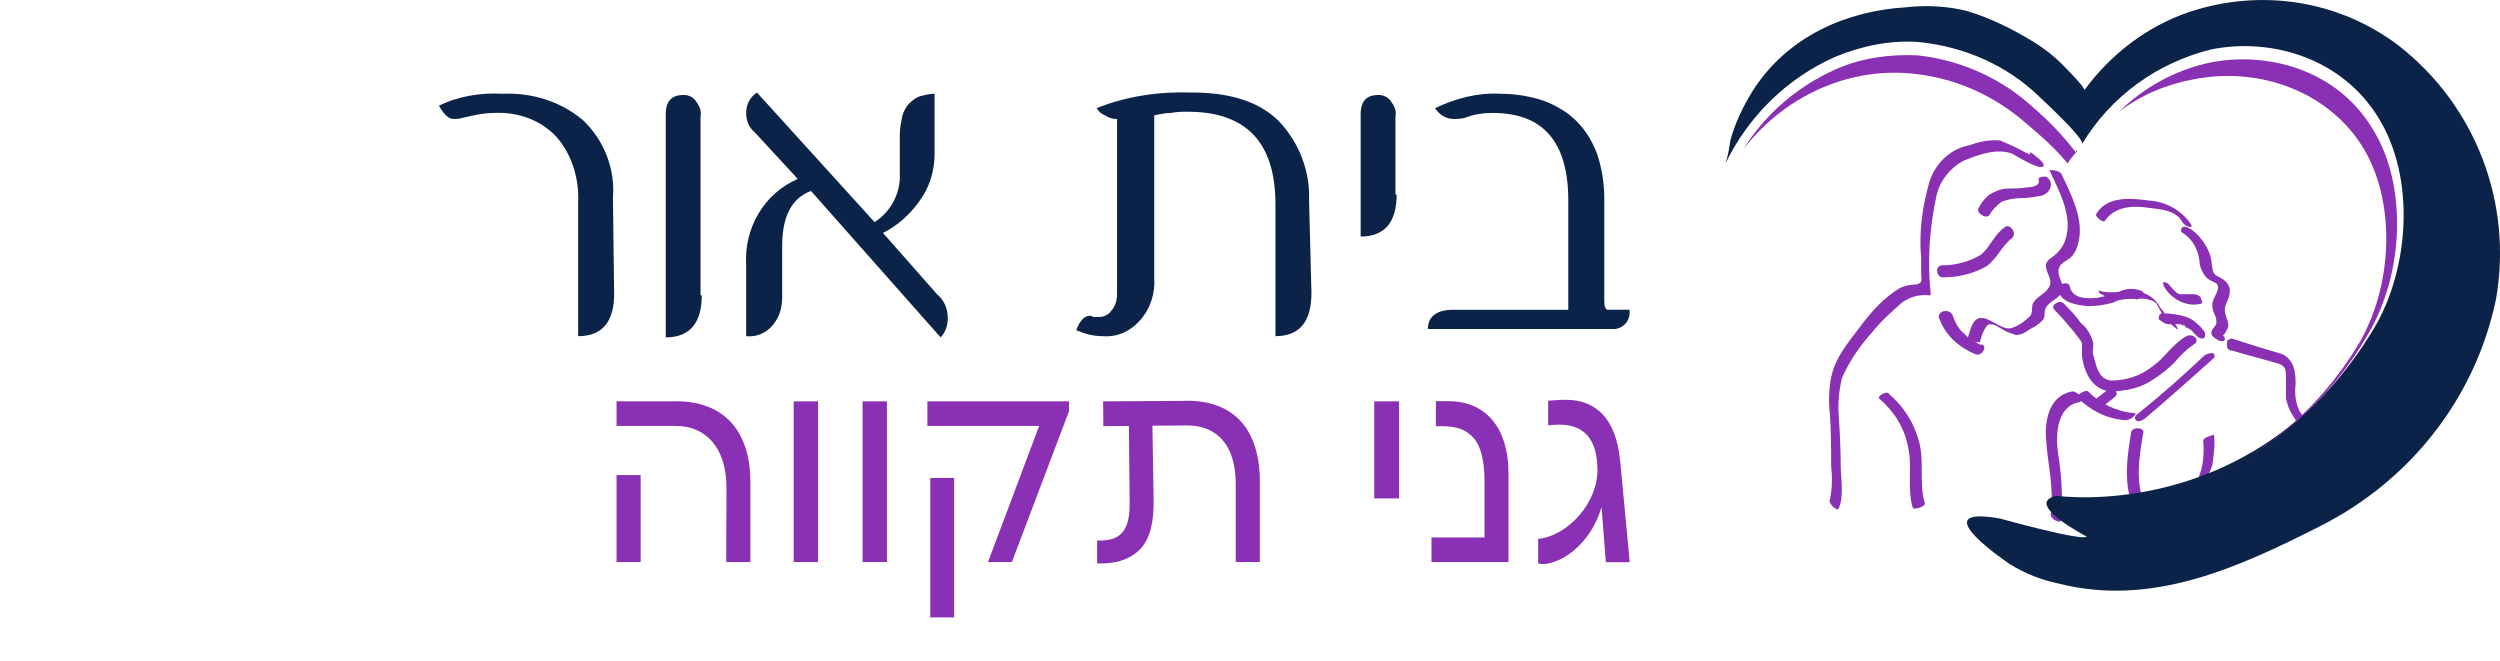 <?xml version="1.0" encoding="UTF-8"?>
<svg id="Layer_1" data-name="Layer 1" xmlns="http://www.w3.org/2000/svg" viewBox="0 0 208.3 55.1">
  <defs>
    <style>
      .cls-1 {
        fill: #0c2349;
      }

      .cls-2 {
        fill: #8a30b5;
      }
    </style>
  </defs>
  <g>
    <path class="cls-2" d="m51.37,39.58v7.25h2.01v-7.25h-2.01Zm4.96-6.14h-4.96v2.05h4.98c2.35,0,4.18,1.71,4.18,5.14l-.02,6.2h2.01v-6.7c0-4.18-2.17-6.7-6.2-6.7Z"/>
    <path class="cls-2" d="m66.13,33.44v13.39h2.03v-13.39h-2.03Z"/>
    <path class="cls-2" d="m71.87,33.44v13.39h2.03v-13.39h-2.03Z"/>
    <path class="cls-2" d="m77.51,39.82v11.62h1.99v-11.62h-1.99Zm-.24-6.38v2.05h9.31l-4.26,11.34h1.99l4.76-12.57v-.82h-11.8Z"/>
    <path class="cls-2" d="m98.86,33.4l-6.95.04.02,2.07,2.13-.02.06,6.12c.04,1.36-.14,2.25-.64,2.79-.44.48-1.1.66-2.07.64v1.91h.34c1.39,0,2.51-.4,3.31-1.26.78-.86,1.1-2.25,1.06-4.16l-.1-6.06,2.81-.02c2.49-.04,4.13,1.55,4.13,4.88v6.5h2.01v-6.7c0-4.38-2.19-6.76-6.1-6.74Z"/>
    <path class="cls-2" d="m114.5,33.44v8.09h2.07v-8.09h-2.07Z"/>
    <path class="cls-2" d="m120.64,33.42h-1v2.09h.5c1.24,0,2.03.28,2.67,1.02.62.72.88,1.97.88,3.63v4.62h-4.42v2.05h6.42v-7.33c0-3.99-1.99-6.08-5.04-6.08Z"/>
    <path class="cls-2" d="m134.98,38.37c-.32-3.53-2.05-5.06-4.52-5.06-.52,0-1.18.06-1.47.08v2.05c.28-.04.68-.06.92-.06,2.03,0,3.03,1.16,3.17,3.25.02.32.02.36.02.72-.1,2.49-2.19,4.96-4.5,5.48-.16.04-.34.06-.44.06v2.05c.16.06.52.06.66.04,1.83-.28,3.87-2.09,4.62-4.74l.36,4.6h1.99l-.8-8.47Z"/>
  </g>
  <g id="Group_148" data-name="Group 148">
    <g id="Group_128" data-name="Group 128">
      <path id="Path_226" data-name="Path 226" class="cls-2" d="m181.87,19.41c.8.5,1.3,1.4,1.4,2.4,0,.4.2.8.4,1.1.1.2.3.3.4.4.2.1.4.2.6.3.4.4-.2,1.1-.3,1.5s0,.8.2,1.2c.1.2.1.4.1.6s-.2.3-.3.5c-.3.4,0,.7.4.9.1.1.5.2.6,0s-.2-.4-.4-.5h-.1l.3.2s.3-.3.3-.4c.1-.2.2-.3.2-.5,0-.4-.3-.8-.3-1.3s.4-.9.4-1.4c.1-.4-.1-.8-.5-1.1s-.8-.3-.9-.8c-.1-.4-.1-.8-.2-1.2-.3-.9-.9-1.7-1.6-2.2-.2-.1-.5-.3-.7-.2-.2.2-.2.4,0,.5h0Z"/>
    </g>
    <g id="Group_129" data-name="Group 129">
      <path id="Path_227" data-name="Path 227" class="cls-2" d="m167.07,18.91c-.9.6-1.2,1.6-2,2.3-1,.6-2.1.9-3.3.9-.6.1-.4,1,.1,1,1.3,0,2.5-.3,3.6-.9.9-.6,1.3-1.7,2.2-2.4.4-.4-.2-1.2-.6-.9Z"/>
    </g>
    <g id="Group_130" data-name="Group 130">
      <path id="Path_228" data-name="Path 228" class="cls-2" d="m156.57,33.21c1.2,1,2.1,2.4,2.4,4,.4,1.7-.1,3.4.4,5.1.1.2,1.1-.1,1-.4-.5-1.7,0-3.5-.5-5.2-.4-1.5-1.3-2.9-2.5-3.9-.1-.3-1,.2-.8.4h0Z"/>
    </g>
    <g id="Group_131" data-name="Group 131">
      <path id="Path_229" data-name="Path 229" class="cls-2" d="m172.67,32.61c-1.8.3-2.3,2.2-2.2,3.8.1,2.1.7,4.2.4,6.4-.1.4.8.9.9.5.1-1.9,0-3.8-.3-5.6-.2-1.5-.1-3.9,1.8-4.2.5-.2-.2-.9-.6-.9h0Z"/>
    </g>
    <g id="Group_132" data-name="Group 132">
      <path id="Path_230" data-name="Path 230" class="cls-2" d="m185.97,29.21c1.3.4,2.6.7,3.9,1.1.6.2.6.6.6,1.2v1.7c.2,1.1.9,1.9,1.5,2.8.6,1.1,1,2.2,1.2,3.4.1.5,1,.6.8,0-.3-1.3-.7-2.5-1.3-3.7-.3-.5-.8-1-1.1-1.5-.3-.7-.4-1.4-.3-2.2,0-1-.1-2-1.1-2.5-.7-.2-1.3-.4-2-.6l-2.2-.7c-.2,0-.3.1-.4.2v.1c-.1.5.1.7.4.7h0Z"/>
    </g>
    <g id="Group_133" data-name="Group 133">
      <path id="Path_231" data-name="Path 231" class="cls-2" d="m183.57,36.71c.1,1.1,0,2.2-.4,3.1-.3.4-.6.8-.9,1.1-.1.2-.2.4-.3.6v.6l.3-.2c.2,0,.2-.1,0,0h-1.6c-.2,0-.5.1-.7.3-.1.1-.3.3-.1.3h1.4c.4,0,.9-.1,1.3-.4.2-.1.3-.2.3-.4v-.5c.1-.3.3-.6.5-.9.5-.5.9-1.1,1-1.8.1-.8.2-1.5.1-2.3.1,0-.9.2-.9.5h0Z"/>
    </g>
    <g id="Group_134" data-name="Group 134">
      <path id="Path_232" data-name="Path 232" class="cls-2" d="m173.07,33.11c1.1,1.1,2.5,1.8,4,1.9.2,0,.5-.1.7-.3.1-.1.3-.3,0-.3-1.4-.1-2.8-.8-3.8-1.8-.2-.2-1.1.4-.9.5h0Z"/>
    </g>
    <g id="Group_135" data-name="Group 135">
      <path id="Path_233" data-name="Path 233" class="cls-2" d="m183.57,29.71c-1.8,1.7-3.6,3.3-5.5,4.8-.1.1-.3.3-.1.5s.5,0,.7-.1c1.9-1.6,3.8-3.3,5.7-5,.2-.1.2-.4,0-.5-.3,0-.6.1-.8.3Z"/>
    </g>
    <g id="Group_136" data-name="Group 136">
      <path id="Path_234" data-name="Path 234" class="cls-2" d="m177.57,36.01c-.4,2.4-.8,5.2.8,7.3.2.3,1.3.2.9-.3-1.5-2-1.1-4.6-.7-6.9.2-.5-.9-.6-1-.1h0Z"/>
    </g>
    <g id="Group_137" data-name="Group 137">
      <path id="Path_235" data-name="Path 235" class="cls-2" d="m171.17,25.81c.6.6,1.1,1.2,1.6,1.8.2.3.6.7.7,1v1.1c.2,1.3.8,2.7,2.3,2.9,1.4,0,2.7-.3,3.8-1.1.6-.4,1.1-.8,1.6-1.3.5-.6,1-1.1,1.6-1.5.6-.3,0-1-.6-.7-1.1.6-1.8,1.8-2.8,2.5-1,.8-2.2,1.2-3.5,1.2-.7-.1-1-.6-1.2-1.2-.1-.4-.2-.7-.3-1.1,0-.3.1-.7,0-1-.2-.6-.5-1.1-1-1.5-.4-.6-.9-1.1-1.4-1.6-.3-.4-1.2.1-.8.5h0Z"/>
    </g>
    <g id="Group_138" data-name="Group 138">
      <path id="Path_236" data-name="Path 236" class="cls-2" d="m175.37,18.41c.8-1.2,2.3-1.3,3.6-1.1.9.1,2.3.2,2.8,1.1.1.2.3.4.6.5.2,0,.3,0,.2-.2-.8-1.2-2.1-1.9-3.5-2-1.5-.2-3.5-.4-4.4,1.1-.2.2.6.8.7.6h0Z"/>
    </g>
    <g id="Group_139" data-name="Group 139">
      <path id="Path_237" data-name="Path 237" class="cls-2" d="m171.47,24.11c.2,1.1,1.5,1.3,2.5,1.4.7,0,1.4-.1,2.1-.3.6-.3,1.2-.4,1.8-.3.4.2,1.1-.5.5-.7s-1.2-.2-1.8.1c-.6.2-1.2.4-1.8.5-.8.1-2.1.1-2.3-.9-.1-.6-1.1-.2-1,.2h0Z"/>
    </g>
    <g id="Group_140" data-name="Group 140">
      <path id="Path_238" data-name="Path 238" class="cls-2" d="m175.57,24.81c1.2.4,2.4-.2,3.6.2.1,0,.3.1.4.2,0,0,.2.1.1.1s0,0,0,0c.1.2.3.5.4.7.3.6.8,1,1.3,1.4.2.1,0-.2,0-.2-.1-.2-.3-.4-.5-.5-.1,0-.1-.1-.2-.1,0,0,.1.1,0,0s-.1-.2-.2-.3c-.1-.2-.3-.5-.5-.7-.3-.6-.8-1-1.4-1.2-1.2-.4-2.5.2-3.7-.2-.1,0,.1.3.2.3s.3.2.5.3h0Z"/>
    </g>
    <g id="Group_141" data-name="Group 141">
      <path id="Path_239" data-name="Path 239" class="cls-2" d="m180.67,27.01h.8c.1,0,.3,0,.4.1h.1s.1,0,.1.1.1,0,.1.1h.1c.1.1.2.1.3.2h0l.1.1.1.1s.1.2.1.1l.1.1c.1.2.4.3.6.3.2-.1.2-.4.1-.6-.4-.5-.9-1-1.5-1.2s-1.3-.3-2-.3c-.3,0-.3.3-.3.5.3.2.5.4.8.4h0Z"/>
    </g>
    <g id="Group_142" data-name="Group 142">
      <path id="Path_240" data-name="Path 240" class="cls-2" d="m180.27,23.81c.6,1.1,1.9,1.8,3.1,1.5.1,0,.1-.1.1-.2s-.1-.2-.1-.3c-.1-.2-.4-.3-.6-.3h-.1s-.1,0,0,0h-1s-.1,0,0,0h-.1s-.1,0-.1-.1h-.1c-.1,0,.1.1,0,0l-.1-.1-.1-.1s.1.1,0,0l-.1-.1s-.1-.1,0,0,0,0,0,0l-.1-.1s0,.1,0,0c0,0,0-.1-.1-.1-.1-.2-.3-.4-.6-.4-.1-.1,0,.2,0,.3h0Z"/>
    </g>
    <g id="Group_143" data-name="Group 143">
      <path id="Path_241" data-name="Path 241" class="cls-2" d="m175.27,33.81l.9-.7c.1-.1.2-.2.2-.3s-.1-.2-.1-.3c-.2-.2-.5-.2-.7,0l-.9.7c-.1.1-.2.2-.2.3s.1.2.1.3c.2.1.5.1.7,0h0Z"/>
    </g>
    <g id="Group_144" data-name="Group 144">
      <path id="Path_242" data-name="Path 242" class="cls-2" d="m153.17,42.41c.5-.9.2-2.6.2-3.6,0-1.6-.1-3.2-.2-4.8,0-.8.1-1.7.3-2.5.6-1.4,1.5-2.7,2.5-3.8.7-.9,1.6-1.7,2.5-2.5.7-.5,1.5-.7,2.3-.6.1,0,.1-.1.1-.1-.3-2.8-.1-5.6.5-8.3.3-1.2,1.1-2.2,2.2-2.8,1.2-.5,2.8-1.1,4.1-.6.2.1,2.4,1.5,2.6,1,.1-.3-.7-.8-.9-1-.5-.4-.1.4.1.6.1,0,.2.1.2.1.2,0,0-.3-.2-.5-.2-.1-.5-.2-.7-.3-.7-.4-1.4-.7-2.1-1-.9-.1-1.8.1-2.6.4-1.6.3-2.8,1.5-3.3,3-.6,2.1-.9,4.2-.7,6.4v1.2c0,.6.2.9-.5,1-.4,0-.9.1-1.3.3-1.3.8-2.3,1.9-3.2,3.1-1.2,1.6-2.4,2.9-2.6,5-.1.8-.1,1.6,0,2.4.1,1.4.1,2.9.1,4.3.1.9.1,1.9-.1,2.8-.2.3.6,1,.7.8h0Z"/>
    </g>
    <g id="Group_145" data-name="Group 145">
      <path id="Path_243" data-name="Path 243" class="cls-2" d="m170.77,14.21c.8,1.7,2,3.9,1.3,5.8-.1.4-.4.8-.7,1.1s-.8.5-.9.9c-.1.7.7,1.3.2,2-.3.5-1,.7-1.3,1.3-.1.3,0,.7-.2,1-.4.4-.9.8-1.5,1-.7.3-1.7-.7-2.4-.8-.9-.2-1.1,1-1.3,1.6-.1.2.9.5,1,.4.1-.5.3-1,.6-1.4.4-.3,1,.2,1.4.4.3.2.7.3,1,.4.4,0,.8-.2,1.2-.5.4-.2.7-.4,1-.7s.1-.7.3-1.1c.3-.5,1-.7,1.3-1.2.4-.7-.5-1.4-.2-2.1.1-.4.7-.6,1-.9.3-.3.5-.7.6-1.2.5-1.9-.6-4-1.4-5.7-.1-.3-1-.4-1-.3h0Z"/>
    </g>
    <g id="Group_146" data-name="Group 146">
      <path id="Path_244" data-name="Path 244" class="cls-2" d="m169.87,15.01c.1.5-.6.6-1,.6-.5.1-1.1.1-1.6.1s-1,.2-1.5.5c-.4.3-.7.7-.9,1.1-.3.4.6,1,.9.6.2-.4.6-.8,1-1.1.5-.2,1.1-.3,1.6-.3.6,0,1.1-.1,1.7-.2.5-.1.9-.6.8-1.1-.1-.3-.3-.5-.5-.5-.3,0-.6.1-.5.3h0Z"/>
    </g>
    <g id="Group_147" data-name="Group 147">
      <path id="Path_245" data-name="Path 245" class="cls-2" d="m161.57,26.51c.5,1.4,1.6,2.4,3,3,.3.1.5,0,.7-.3.1-.2.1-.4-.1-.5h-.2c-.1,0,.1,0,0,0s-.1-.1-.2-.1c-.1-.1-.3-.2-.4-.2-.1-.1-.3-.2-.4-.3-.1-.1,0,0,0,0l-.1-.1q-.1-.1-.2-.2c-.5-.4-.8-1-1-1.6-.4-.6-1.3-.2-1.1.3h0Z"/>
    </g>
  </g>
  <g id="Group_149" data-name="Group 149">
    <path id="Path_246" data-name="Path 246" class="cls-1" d="m51.17,24.51c0,2.3-1,3.5-3,3.5v-11.1c.1-2-.5-4-1.8-5.5-1.3-1.4-3.2-2.1-5.2-2-.9,0-1.7.2-2.6.4-.3.1-.5.1-.8.1-.4,0-.8-.4-1.2-1.1,1.6-.8,3.5-1.1,5.3-1,2.4-.1,4.8.6,6.7,2.2,1.7,1.6,2.7,4,2.5,6.4l.1,8.1Z"/>
    <path id="Path_247" data-name="Path 247" class="cls-1" d="m58.47,24.61c0,2.3-1,3.5-3,3.5V9.51c0-1.1.5-1.6,1.5-1.6.4,0,.8.2,1,.5.3.4.5.8.4,1.3v14.9h.1Z"/>
    <path id="Path_248" data-name="Path 248" class="cls-1" d="m78.97,26.51c0,.6-.2,1.2-.6,1.6l-10.8-12.2c-1.6.6-2.4,2.1-2.4,4.6v4.2c0,.9-.2,1.7-.8,2.4-.5.6-1.3,1-2.2.9v-5.9c-.2-3.1,1.5-6,4.3-7.2l-3.6-3.9c-.5-.4-.7-1-.7-1.6,0-.7.3-1.3.9-1.7l9.8,10.8c1.4-.9,2.2-2.5,2.1-4.1v-3.2c0-.5.1-1,.2-1.5.1-.4.3-.8.6-1.1.3-.3.6-.5.9-.6.4-.1.8-.2,1.2-.2v5c0,1.4-.4,2.8-1.3,4-.8,1.1-1.8,2-3,2.6l4.5,5.1c.6.5.9,1.2.9,2Z"/>
    <path id="Path_249" data-name="Path 249" class="cls-1" d="m109.27,24.41c0,2.4-1,3.6-3,3.6v-11c0-5.1-2.4-7.7-7.3-7.7-.5,0-.9,0-1.4.1-.5,0-.9.1-1.4.2v13.5c.1,1.3-.3,2.6-1.2,3.6-.8.9-1.9,1.4-3.1,1.3-.8,0-1.5-.2-2.2-.5.3-.8.7-1.2,1.1-1.2.1,0,.2,0,.3.1h.4c.2,0,.4,0,.6-.1.2-.1.4-.2.5-.4.2-.2.3-.4.4-.7.1-.3.1-.6.1-.9v-14.4h-.1c-.3,0-.6-.1-.9-.3-.3-.1-.5-.3-.7-.6,2.5-1,5.2-1.4,8-1.3,3.2,0,5.6.8,7.2,2.4,1.7,1.8,2.6,4.2,2.5,6.6l.2,7.7Z"/>
    <path id="Path_250" data-name="Path 250" class="cls-1" d="m116.37,16.21c0,2.3-1,3.5-3,3.5v-10.2c0-1.1.5-1.6,1.5-1.6.4,0,.8.2,1,.5.3.4.5.8.4,1.3v6.5h.1Z"/>
    <path id="Path_251" data-name="Path 251" class="cls-1" d="m135.77,25.81c.1.8-.4,1.5-1.2,1.6h-15.6c0-1,.7-1.6,2.1-1.6h9.6v-9.1c0-4.9-2.1-7.3-6.3-7.3-.8,0-1.5.1-2.3.4-.3.1-.6.1-1,.1-.6,0-1.2-.4-1.5-.9,1.7-.8,3.5-1.3,5.4-1.2,1.3,0,2.5.2,3.7.6,1,.4,1.9.9,2.7,1.7s1.3,1.7,1.7,2.7c.4,1.2.6,2.5.6,3.7v8.6c0,.4.1.7.3.7h1.8Z"/>
  </g>
  <g id="Group_153" data-name="Group 153">
    <path id="Path_258" data-name="Path 258" class="cls-1" d="m143.77,13.61c.2-.6.3-1.2.4-1.9.4-1.5,1.1-2.9,1.9-4.2,2.9-4.5,7.8-6.6,12.7-6.9,1.7-.2,3.5-.1,5.1.3,2,.6,3.8,1.5,5.6,2.6.8.5,1.6,1.1,2.3,1.8.2.2,2,2,1.9,2.2,2.2-3,5.2-5.3,8.7-6.5,6-2,12.5-1,17.5,2.8,6.4,5,9.5,13.1,8.1,21.1-1.7,8.2-7.1,15.1-14.6,18.9-6.9,3.5-14.1,6.8-21.9,4.8-1.4-.3-2.7-.8-4-1.6,0,0-7.5-5-.8-3.8,0,0,6.8,1.9,7.2,1.5,0,0-5.4-2.8-2.5-3.4,0,0,16.6,2.4,26.4-13.9,3-5,3.5-12.6.4-17.6-3-4.9-8.8-6.7-13.9-5.7-4.5,1.1-8.4,3.9-10.8,7.9.3-.4-3.3-3.7-3.6-4-2.7-2.6-6.2-4.1-9.9-4.5-2.4-.2-4.8.3-7,1.2-4.1,1.8-7.3,5-9.2,8.9Z"/>
  </g>
  <path id="Path_259" data-name="Path 259" class="cls-2" d="m172.97,12.71c-1-1.3-2.2-2.6-3.5-3.7-2.7-2.5-6.1-4-9.7-4.4-2.3-.1-4.7.2-6.9,1.2-3.1,1.4-5.8,3.7-7.6,6.6,1.8-2.3,4.1-4.1,6.8-5.2,2.2-.9,4.6-1.3,7-1.1,3.7.3,7.1,1.8,9.9,4.3,1.2,1,2.3,2,3.3,3.2.2-.3.5-.7.8-1l-.1-.1v.2Z"/>
  <path id="Path_260" data-name="Path 260" class="cls-2" d="m197.27,27.91c3.1-5.2,3.3-12.6.4-17.2-3.1-5.1-9-6.4-13.5-5.5-2.9.6-5.6,2.1-7.6,4.1,1.8-1.4,4-2.3,6.2-2.7,5.6-1.1,11.2,1.1,14,5.5,2.9,4.5,2.7,11.8-.4,16.8-3,4.9-7.4,8.8-12.7,11,5.7-2.4,10.5-6.6,13.6-12Z"/>
</svg>